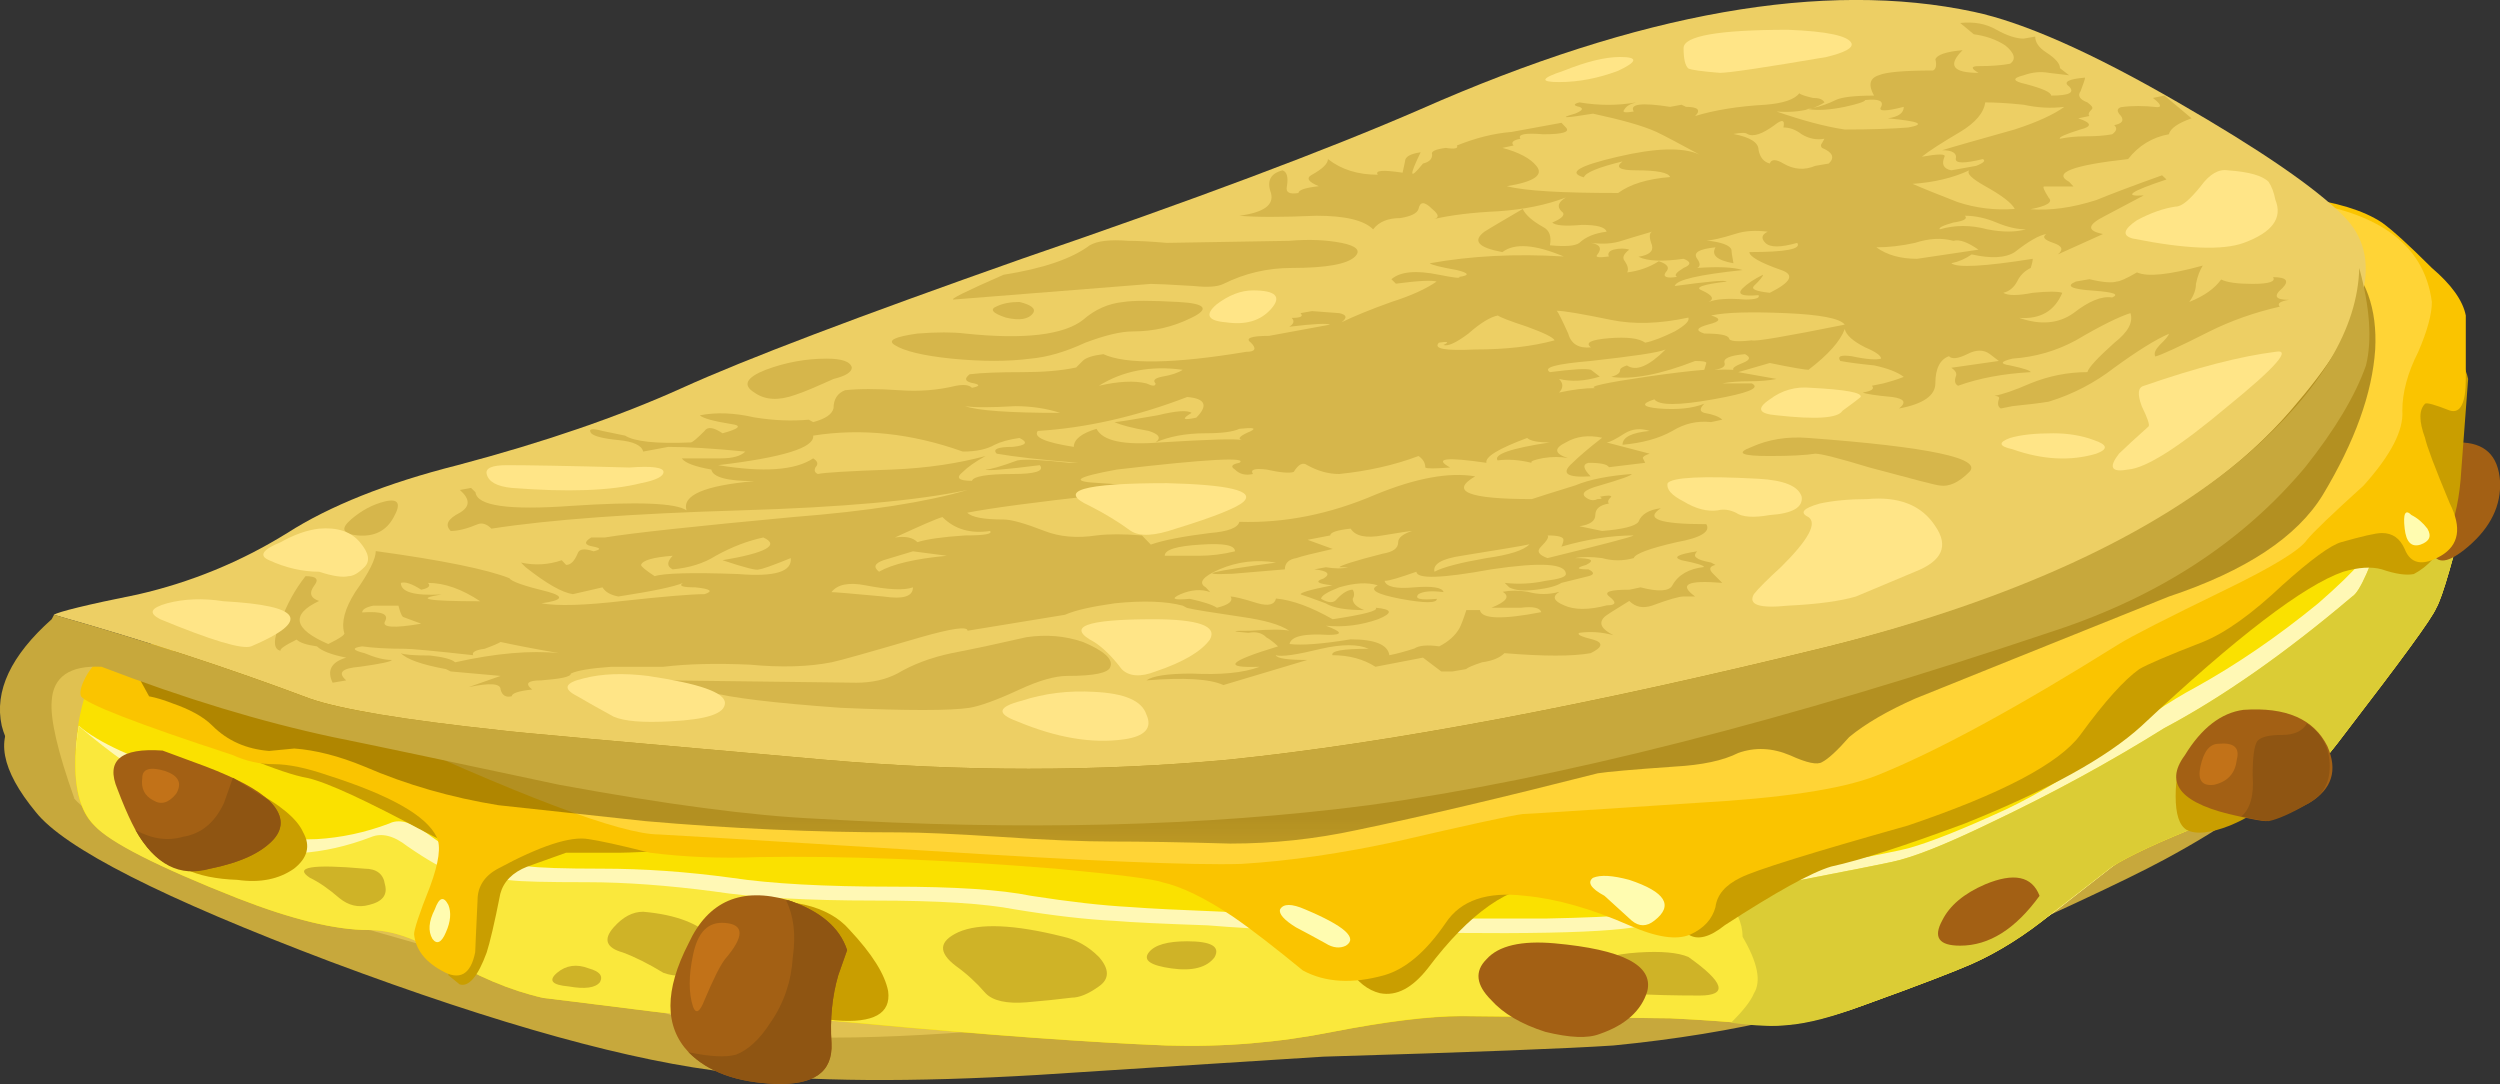 <?xml version="1.0" encoding="UTF-8" standalone="no"?>
<!-- Created with Inkscape (http://www.inkscape.org/) -->
<svg
    xmlns:inkscape="http://www.inkscape.org/namespaces/inkscape"
    xmlns:rdf="http://www.w3.org/1999/02/22-rdf-syntax-ns#"
    xmlns="http://www.w3.org/2000/svg"
    xmlns:xlink="http://www.w3.org/1999/xlink"
    xmlns:ns1="http://sozi.baierouge.fr"
    xmlns:cc="http://creativecommons.org/ns#"
    xmlns:sodipodi="http://sodipodi.sourceforge.net/DTD/sodipodi-0.dtd"
    xmlns:dc="http://purl.org/dc/elements/1.1/"
    id="svg2"
    xml:space="preserve"
    viewBox="0 0 41.357 17.934"
    version="1.1"
  >
  <rect x="0" y="0" width="41.357" height="17.934" fill="#333333" stroke="none"/>
  <defs
      id="defs6"
    >
    <clipPath
        id="clipPath86"
      >
      <path
          id="path88"
          d="m1 2.347h31v10h-31v-10z"
          inkscape:connector-curvature="0"
      />
    </clipPath
    >
    <mask
        id="mask90"
      >
      <g
          id="g92"
        >
        <g
            id="g94"
            clip-path="url(#clipPath86)"
          >
          <path
              id="path96"
              style="fill:#000000;fill-opacity:.379"
              d="m1 2.347h31v10h-31v-10z"
              inkscape:connector-curvature="0"
          />
        </g
        >
      </g
      >
    </mask
    >
    <clipPath
        id="clipPath102"
      >
      <path
          id="path104"
          d="m1 2.347h31v10h-31v-10z"
          inkscape:connector-curvature="0"
      />
    </clipPath
    >
    <clipPath
        id="clipPath106"
      >
      <path
          id="path108"
          d="m1 3h31v10h-31v-10z"
          inkscape:connector-curvature="0"
      />
    </clipPath
    >
  </defs
  >
  <g
      id="g10"
      transform="matrix(1.25 0 0 -1.25 0 17.934)"
    >
    <g
        id="g12"
      >
      <path
          id="path14"
          style="fill-rule:evenodd;fill:#e0c151"
          d="m29.934 8.433c0.461-0.34 0.757-0.789 0.898-1.351 0.063-0.281 0.082-0.52 0.063-0.719-0.122-0.859-0.321-1.48-0.602-1.859-0.199-0.282-0.539-0.59-1.02-0.93-0.5-0.359-1.011-0.652-1.531-0.871-0.5-0.219-1.418-0.539-2.758-0.961-1.3-0.418-2.261-0.711-2.882-0.871-0.5-0.117-2.051-0.231-4.649-0.328-3.062-0.102-5.172-0.172-6.332-0.211-1.48-0.039-2.668 0.09-3.566 0.39-0.344 0.098-0.821 0.34-1.442 0.719-0.121 0.082-0.968 0.391-2.551 0.93-1.48 0.5-2.339 0.871-2.582 1.109-0.277 0.242-0.429 0.692-0.449 1.352l0.031 0.929c7.579 0.282 11.551 0.461 11.911 0.54 2.718 0.48 5.488 0.941 8.308 1.382 5.641 0.84 8.692 1.09 9.153 0.75z"
          inkscape:connector-curvature="0"
      />
      <path
          id="path16"
          style="fill-rule:evenodd;fill:#c7a83c"
          d="m29.301 3.961c0.601 0.441 1.051 0.972 1.351 1.59l0.243 0.812c0.097-0.859-0.083-1.582-0.543-2.16-0.321-0.383-0.887-0.789-1.707-1.231-0.52-0.281-1.571-0.769-3.153-1.468-1.121-0.5-2.5-0.832-4.14-0.993-0.579-0.039-1.86-0.089-3.84-0.148-1.617-0.102-2.879-0.184-3.782-0.242-1.66-0.098-3.007-0.09-4.05 0.031-1.297 0.141-3.067 0.629-5.309 1.469-2.219 0.84-3.519 1.5-3.898 1.98-0.461 0.559-0.539 0.992-0.243 1.289 0.243-0.316 0.442-0.547 0.602-0.687-0.059-0.082-0.008-0.219 0.148-0.422 0.204-0.238 0.864-0.59 1.981-1.047 0.5-0.262 1.531-0.601 3.094-1.019 2.179-0.622 3.289-0.934 3.328-0.934 0.621-0.199 1.898-0.219 3.84-0.059 2.761 0.219 4.25 0.329 4.468 0.329 3.141 0.082 5.364 0.32 6.661 0.722 2.203 0.66 3.851 1.387 4.949 2.188z"
          inkscape:connector-curvature="0"
      />
      <path
          id="path18"
          style="fill-rule:evenodd;fill:#fae100"
          d="m30.594 11.761c0.738-0.398 1.218-0.718 1.437-0.96 0.281-0.278 0.352-0.559 0.211-0.84-0.101-0.219-0.039-0.571 0.18-1.051 0.223-0.52 0.312-0.867 0.273-1.051-0.222-0.898-0.371-1.418-0.453-1.558-0.058-0.141-0.461-0.688-1.199-1.649-0.301-0.402-0.531-0.652-0.691-0.75-0.36-0.141-0.75-0.293-1.168-0.453-0.602-0.238-1.012-0.43-1.231-0.57-0.101-0.078-0.371-0.289-0.808-0.629-0.344-0.282-0.692-0.5-1.051-0.66-0.223-0.098-0.692-0.282-1.41-0.539-0.543-0.2-0.981-0.29-1.321-0.27-0.422 0.039-0.84 0.07-1.261 0.09l-2.758 0.027c-0.422 0-0.992-0.07-1.711-0.207-0.699-0.14-1.43-0.203-2.192-0.18-1.019 0.04-2.39 0.137-4.109 0.297-0.859 0.082-1.449 0.121-1.77 0.121-0.281-0.019-0.589-0.011-0.929 0.032-0.942 0.117-1.422 0.179-1.442 0.179-0.437 0.098-0.89 0.289-1.351 0.571-0.34 0.218-0.66 0.328-0.957 0.328-0.442 0-1.02 0.14-1.742 0.422-1.059 0.418-1.7 0.75-1.918 0.988-0.223 0.238-0.282 0.691-0.18 1.352 0.098 0.542 0.269 0.812 0.512 0.812 0.656 0.02 1.039 0.051 1.136 0.09 3.121 1.098 6.352 2.199 9.692 3.301 6.679 2.218 10.59 3.347 11.73 3.386 3.301 0.141 5.461-0.07 6.481-0.629z"
          inkscape:connector-curvature="0"
      />
      <path
          id="path20"
          style="fill-rule:evenodd;fill:#fff8b5"
          d="m31.461 7.261c0.062 0.461 0.141 0.821 0.242 1.082 0.078 0.18 0.219 0.418 0.418 0.719 0.082 0.098 0.102-0.199 0.063-0.902 0.058-0.156 0.148-0.207 0.269-0.149 0.059 0.04 0.078 0.02 0.059-0.058-0.082-0.301-0.289-0.82-0.629-1.563-0.141-0.238-0.512-0.757-1.11-1.558-0.242-0.418-0.39-0.672-0.453-0.75-0.078-0.082-0.386-0.231-0.929-0.449-0.579-0.243-0.981-0.43-1.2-0.571-0.101-0.082-0.371-0.289-0.808-0.633-0.34-0.277-0.692-0.496-1.051-0.656-0.219-0.101-0.699-0.281-1.437-0.543-0.543-0.199-0.973-0.289-1.293-0.269-0.438 0.043-0.868 0.07-1.29 0.09-0.398 0.019-1.308 0.031-2.73 0.031-0.418 0-0.988-0.071-1.711-0.211-0.699-0.141-1.43-0.199-2.187-0.18-1.02 0.039-2.403 0.141-4.141 0.301-0.84 0.078-1.43 0.121-1.77 0.121-0.281-0.023-0.589-0.012-0.929 0.027-0.922 0.121-1.403 0.18-1.442 0.18-0.422 0.102-0.859 0.289-1.32 0.57-0.34 0.219-0.66 0.332-0.961 0.332-0.437 0-1.019 0.137-1.738 0.418-1.199 0.461-1.879 0.75-2.039 0.871-0.301 0.219-0.403 0.629-0.301 1.231 0.258-0.223 0.738-0.441 1.437-0.66 0.141-0.082 0.415-0.301 0.813-0.66 0.16-0.141 0.461-0.2 0.898-0.18 0.321 0.019 0.641 0.086 0.961 0.207 0.121 0.062 0.282 0.023 0.481-0.117 0.238-0.18 0.441-0.301 0.601-0.36 0.118-0.019 0.368-0.05 0.75-0.089 0.141-0.02 0.469-0.032 0.989-0.032 0.539 0 1.109-0.039 1.711-0.121 0.519-0.078 1.23-0.117 2.128-0.117 0.821 0 1.43-0.039 1.833-0.121 0.5-0.078 0.941-0.129 1.32-0.149 0.238-0.019 0.648-0.039 1.23-0.062 0.7-0.059 1.551-0.09 2.551-0.09h1.707c1.02 0.02 1.578 0.07 1.68 0.152 0.101 0.098 0.308 0.188 0.629 0.27 0.218 0.039 0.66 0.129 1.32 0.27 0.719 0.14 1.109 0.218 1.172 0.238 0.297 0.082 0.726 0.254 1.289 0.512 0.457 0.218 0.898 0.488 1.32 0.812 0.457 0.359 0.86 0.629 1.199 0.809 0.54 0.3 1.079 0.668 1.618 1.109 0.504 0.438 0.761 0.738 0.781 0.898z"
          inkscape:connector-curvature="0"
      />
      <path
          id="path22"
          style="fill-rule:evenodd;fill:#fae83c"
          d="m31.582 7.472c0.219 0.7 0.391 1.129 0.512 1.289l0.269 0.301c0.262-0.621 0.371-1.019 0.332-1.199-0.222-0.902-0.371-1.422-0.453-1.562-0.058-0.141-0.461-0.688-1.199-1.649-0.301-0.402-0.531-0.652-0.691-0.75-0.36-0.141-0.75-0.289-1.168-0.453-0.602-0.238-1.012-0.43-1.231-0.57-0.101-0.078-0.371-0.289-0.808-0.629-0.344-0.278-0.692-0.5-1.051-0.66-0.223-0.098-0.692-0.278-1.41-0.539-0.543-0.2-0.981-0.29-1.321-0.27-0.422 0.039-0.84 0.07-1.261 0.09l-2.758 0.031c-0.422 0-0.992-0.07-1.711-0.211-0.699-0.14-1.43-0.203-2.192-0.18-1.019 0.04-2.39 0.141-4.109 0.301-0.859 0.078-1.449 0.117-1.77 0.117-0.281-0.019-0.589-0.011-0.929 0.032-0.942 0.117-1.422 0.179-1.442 0.179-0.437 0.098-0.89 0.289-1.351 0.571-0.34 0.218-0.66 0.328-0.957 0.328-0.442 0-1.02 0.14-1.742 0.422-1.059 0.418-1.688 0.738-1.887 0.957-0.242 0.242-0.313 0.683-0.211 1.32 0.418-0.359 0.82-0.641 1.199-0.84 0.16-0.078 0.43-0.301 0.809-0.66 0.179-0.141 0.492-0.199 0.929-0.18 0.301 0.02 0.614 0.09 0.93 0.211 0.141 0.059 0.301 0.02 0.481-0.121 0.261-0.18 0.472-0.301 0.632-0.359 0.118-0.02 0.36-0.051 0.719-0.09 0.16-0.02 0.5-0.027 1.02-0.027 0.519 0 1.082-0.043 1.679-0.121 0.539-0.083 1.25-0.122 2.133-0.122 0.84 0 1.457-0.039 1.86-0.117 0.5-0.082 0.937-0.133 1.32-0.152 0.238-0.02 0.648-0.039 1.23-0.059 0.7-0.058 1.551-0.09 2.551-0.09 2.098-0.039 3.219 0.008 3.36 0.149 0.097 0.101 0.316 0.191 0.66 0.269 0.199 0.043 0.629 0.133 1.289 0.274 0.718 0.14 1.117 0.219 1.199 0.238 0.281 0.059 0.711 0.231 1.289 0.512 0.84 0.398 1.609 0.82 2.313 1.258 0.757 0.402 1.589 0.98 2.488 1.742 0.097 0.058 0.25 0.398 0.449 1.019z"
          inkscape:connector-curvature="0"
      />
      <path
          id="path24"
          style="fill-rule:evenodd;fill:#dbcc35"
          d="m32.094 8.761 0.269 0.301c0.258-0.621 0.367-1.019 0.328-1.199-0.218-0.902-0.367-1.422-0.449-1.562-0.058-0.141-0.461-0.688-1.199-1.649-0.301-0.402-0.531-0.652-0.691-0.75-0.36-0.141-0.75-0.289-1.168-0.453-0.602-0.238-1.012-0.43-1.231-0.57-0.101-0.078-0.371-0.289-0.812-0.629-0.34-0.278-0.688-0.5-1.047-0.66-0.223-0.098-0.692-0.278-1.414-0.539-0.418-0.161-0.758-0.25-1.02-0.27-0.18-0.02-0.43-0.012-0.75 0.031 0.16 0.16 0.262 0.289 0.301 0.387 0.101 0.16 0.051 0.41-0.149 0.75 0 0.18-0.082 0.363-0.242 0.543l1.02 0.211c0.719 0.14 1.121 0.219 1.199 0.238 0.281 0.059 0.711 0.231 1.293 0.512 0.84 0.398 1.609 0.82 2.309 1.258 0.757 0.402 1.589 0.98 2.488 1.742 0.101 0.058 0.25 0.398 0.453 1.019 0.219 0.7 0.391 1.129 0.512 1.289z"
          inkscape:connector-curvature="0"
      />
      <path
          id="path26"
          style="fill-rule:evenodd;fill:#cfb327"
          d="m8.512 2.281c0.441-0.039 0.75-0.16 0.929-0.359 0.161-0.18 0.114-0.321-0.148-0.418-0.18-0.082-0.352-0.09-0.512-0.032-0.199 0.121-0.379 0.211-0.539 0.27-0.219 0.062-0.262 0.172-0.121 0.332 0.121 0.137 0.25 0.207 0.391 0.207z"
          inkscape:connector-curvature="0"
      />
      <path
          id="path28"
          style="fill-rule:evenodd;fill:#cfb327"
          d="m7.793 1.531c0.141-0.039 0.191-0.098 0.148-0.18-0.058-0.078-0.199-0.097-0.418-0.058-0.218 0.019-0.269 0.078-0.152 0.179 0.121 0.102 0.262 0.121 0.422 0.059z"
          inkscape:connector-curvature="0"
      />
      <path
          id="path30"
          style="fill-rule:evenodd;fill:#cfb327"
          d="m4.824 2.851c0.16 0 0.25-0.07 0.27-0.207 0.039-0.14-0.032-0.23-0.211-0.273-0.141-0.039-0.27-0.008-0.391 0.09-0.14 0.121-0.269 0.211-0.39 0.269-0.219 0.141 0.023 0.184 0.722 0.121z"
          inkscape:connector-curvature="0"
      />
      <path
          id="path32"
          style="fill-rule:evenodd;fill:#cfb327"
          d="m14.062 1.953c0.18-0.039 0.34-0.129 0.481-0.27 0.141-0.16 0.141-0.293 0-0.39-0.141-0.102-0.262-0.149-0.359-0.149-0.18-0.023-0.383-0.043-0.602-0.062-0.258-0.02-0.441 0.019-0.539 0.121-0.121 0.14-0.25 0.258-0.391 0.359-0.238 0.18-0.23 0.328 0.032 0.449 0.277 0.122 0.738 0.102 1.378-0.058z"
          inkscape:connector-curvature="0"
      />
      <path
          id="path34"
          style="fill-rule:evenodd;fill:#cfb327"
          d="m15.711 1.89c0.32 0 0.441-0.07 0.363-0.211-0.101-0.136-0.293-0.187-0.57-0.148-0.281 0.039-0.379 0.109-0.301 0.211 0.078 0.101 0.25 0.148 0.508 0.148z"
          inkscape:connector-curvature="0"
      />
      <path
          id="path36"
          style="fill-rule:evenodd;fill:#cfb327"
          d="m22.492 1.172c-1.379 0-1.898 0.121-1.558 0.359 0.179 0.121 0.429 0.191 0.75 0.211 0.3 0.019 0.519 0 0.66-0.059 0.48-0.34 0.527-0.511 0.148-0.511z"
          inkscape:connector-curvature="0"
      />
      <path
          id="path38"
          style="fill-rule:evenodd;fill:#c99e00"
          d="m2.363 4.261c0.301-0.058 0.617-0.179 0.961-0.359 0.379-0.199 0.61-0.391 0.688-0.57 0.101-0.18 0.058-0.34-0.121-0.481-0.2-0.14-0.45-0.191-0.75-0.148-0.559 0.019-0.911 0.187-1.051 0.508-0.059 0.14-0.028 0.359 0.09 0.66l0.183 0.39z"
          inkscape:connector-curvature="0"
      />
      <path
          id="path40"
          style="fill-rule:evenodd;fill:#c99e00"
          d="m9.711 2.402c0.742 0.082 1.254-0.039 1.531-0.359 0.301-0.321 0.469-0.59 0.512-0.813 0.039-0.297-0.192-0.426-0.692-0.387-0.48 0.04-0.851 0.309-1.109 0.809l-0.242 0.75z"
          inkscape:connector-curvature="0"
      />
      <path
          id="path42"
          style="fill-rule:evenodd;fill:#c99e00"
          d="m28.914 4.261c0.418 0.219 0.758 0.231 1.02 0.032 0.218-0.16 0.257-0.332 0.117-0.512-0.117-0.141-0.297-0.258-0.539-0.359-0.258-0.102-0.45-0.121-0.571-0.059-0.101 0.059-0.148 0.211-0.148 0.449 0 0.239 0.039 0.391 0.121 0.449z"
          inkscape:connector-curvature="0"
      />
      <path
          id="path44"
          style="fill-rule:evenodd;fill:#a36014"
          d="m11.211 1.773-0.117-0.332c-0.082-0.281-0.11-0.578-0.09-0.898 0.019-0.383-0.231-0.559-0.75-0.539-0.5 0.019-0.883 0.156-1.141 0.418-0.32 0.339-0.32 0.82 0 1.441 0.258 0.559 0.699 0.75 1.321 0.57 0.418-0.14 0.679-0.359 0.777-0.66z"
          inkscape:connector-curvature="0"
      />
      <path
          id="path46"
          style="fill-rule:evenodd;fill:#8f5512"
          d="m11.211 1.773-0.117-0.332c-0.082-0.281-0.11-0.578-0.09-0.898 0.019-0.383-0.231-0.559-0.75-0.539-0.5 0.019-0.883 0.156-1.141 0.418 0.282-0.059 0.489-0.071 0.629-0.032 0.16 0.063 0.313 0.203 0.453 0.422 0.18 0.258 0.278 0.551 0.297 0.867 0.043 0.301 0.012 0.551-0.09 0.754h0.032c0.418-0.14 0.679-0.359 0.777-0.66z"
          inkscape:connector-curvature="0"
      />
      <path
          id="path48"
          style="fill-rule:evenodd;fill:#a36014"
          d="m29.691 4.953c0.563 0.039 0.93-0.121 1.11-0.481 0.14-0.32 0.062-0.57-0.239-0.75-0.261-0.14-0.449-0.218-0.57-0.242-0.058 0-0.18 0.024-0.359 0.063-0.762 0.16-1 0.429-0.719 0.808 0.219 0.36 0.481 0.563 0.777 0.602z"
          inkscape:connector-curvature="0"
      />
      <path
          id="path50"
          style="fill-rule:evenodd;fill:#8f5512"
          d="m29.664 3.543c0.117 0.101 0.168 0.281 0.148 0.539 0 0.242 0.02 0.39 0.059 0.453 0.043 0.058 0.152 0.086 0.332 0.086 0.16 0 0.27 0.051 0.328 0.152 0.203-0.14 0.301-0.328 0.301-0.57 0-0.219-0.09-0.379-0.27-0.481-0.238-0.14-0.417-0.218-0.539-0.242-0.062 0-0.179 0.024-0.359 0.063z"
          inkscape:connector-curvature="0"
      />
      <path
          id="path52"
          style="fill-rule:evenodd;fill:#a36014"
          d="m2.152 4.414 0.571-0.211c0.418-0.16 0.699-0.313 0.839-0.453 0.18-0.18 0.2-0.348 0.059-0.508-0.16-0.18-0.437-0.309-0.84-0.391-0.359-0.078-0.648 0.032-0.867 0.328-0.102 0.122-0.223 0.364-0.359 0.723-0.16 0.379 0.039 0.551 0.597 0.512z"
          inkscape:connector-curvature="0"
      />
      <path
          id="path54"
          style="fill-rule:evenodd;fill:#8f5512"
          d="m2.781 2.851c-0.398-0.117-0.73 0.051-0.988 0.512 0.219-0.121 0.43-0.148 0.629-0.09 0.242 0.039 0.422 0.188 0.543 0.449l0.117 0.332 0.48-0.3c0.18-0.18 0.2-0.352 0.063-0.512-0.164-0.18-0.441-0.309-0.844-0.391z"
          inkscape:connector-curvature="0"
      />
      <path
          id="path56"
          style="fill-rule:evenodd;fill:#a36014"
          d="m32.152 7.683c-0.058 0.141-0.078 0.27-0.058 0.391 0 0.277 0.148 0.418 0.449 0.418 0.34 0 0.519-0.172 0.543-0.512 0.016-0.32-0.121-0.609-0.422-0.867-0.262-0.223-0.418-0.242-0.48-0.062-0.02 0.062-0.032 0.269-0.032 0.632z"
          inkscape:connector-curvature="0"
      />
      <path
          id="path58"
          style="fill-rule:evenodd;fill:#c27218"
          d="m2.184 4.144c0.179-0.062 0.23-0.16 0.148-0.301-0.098-0.121-0.199-0.152-0.301-0.089-0.117 0.058-0.168 0.16-0.148 0.297 0 0.121 0.101 0.152 0.301 0.093z"
          inkscape:connector-curvature="0"
      />
      <path
          id="path60"
          style="fill-rule:evenodd;fill:#c27218"
          d="m9.594 2.133c0.258-0.02 0.258-0.18 0-0.481-0.063-0.082-0.153-0.262-0.27-0.539-0.062-0.16-0.113-0.191-0.152-0.09-0.059 0.18-0.059 0.41 0 0.688 0.062 0.3 0.199 0.441 0.422 0.422z"
          inkscape:connector-curvature="0"
      />
      <path
          id="path62"
          style="fill-rule:evenodd;fill:#c27218"
          d="m29.363 4.504c0.199 0.019 0.282-0.051 0.239-0.211-0.02-0.18-0.118-0.289-0.301-0.332-0.16-0.02-0.219 0.062-0.18 0.242 0.043 0.199 0.121 0.301 0.242 0.301z"
          inkscape:connector-curvature="0"
      />
      <path
          id="path64"
          style="fill-rule:evenodd;fill:#a36014"
          d="m20.574 1.863c0.899-0.082 1.309-0.289 1.227-0.633-0.078-0.258-0.289-0.449-0.629-0.566-0.16-0.063-0.399-0.051-0.719 0.027-0.32 0.102-0.558 0.242-0.719 0.422-0.199 0.199-0.222 0.379-0.062 0.539 0.16 0.18 0.461 0.25 0.902 0.211z"
          inkscape:connector-curvature="0"
      />
      <path
          id="path66"
          style="fill-rule:evenodd;fill:#a36014"
          d="m26.273 2.644c0.379 0.157 0.618 0.11 0.719-0.152-0.32-0.441-0.668-0.66-1.051-0.66-0.281 0-0.359 0.109-0.238 0.332 0.098 0.199 0.289 0.359 0.57 0.48z"
          inkscape:connector-curvature="0"
      />
      <path
          id="path68"
          style="fill-rule:evenodd;fill:#c99e00"
          d="m24.711 11.492c1.984 0.18 4.344-0.281 7.082-1.379 0.519-0.223 0.809-0.48 0.871-0.781l-0.09-1.199c-0.039-0.723-0.25-1.184-0.629-1.383-0.101-0.02-0.242 0-0.422 0.062-0.14 0.039-0.308 0.028-0.511-0.031-0.52-0.18-1.41-0.859-2.668-2.039-0.461-0.422-1.242-0.852-2.34-1.293-0.801-0.297-1.391-0.488-1.77-0.57-0.261-0.078-0.73-0.336-1.41-0.778-0.199-0.16-0.359-0.199-0.48-0.121l-0.121 0.18 0.089 0.48h-1.828c-0.5 0-1.031-0.367-1.589-1.109-0.204-0.258-0.411-0.371-0.633-0.328-0.16 0.039-0.297 0.148-0.418 0.328-0.16 0.32-0.34 0.59-0.539 0.812-0.383 0.438-0.864 0.719-1.442 0.836-0.558 0.122-1.941 0.141-4.14 0.063-2.161-0.121-3.328-0.18-3.512-0.18h-0.719l-0.512-0.183c-0.199-0.078-0.316-0.2-0.359-0.36-0.078-0.398-0.141-0.656-0.18-0.777-0.117-0.32-0.238-0.461-0.359-0.422l-0.148 0.121c0 0.801 0.027 1.289 0.089 1.469 0.059 0.121 0.051 0.199-0.031 0.242-0.121 0.059-0.238 0.117-0.359 0.18-0.781 0.418-1.301 0.66-1.563 0.719-0.34 0.058-1.07 0.359-2.187 0.898 5.199 0.441 8.019 0.723 8.457 0.844 0.101 0.039 1.254 0.738 3.453 2.097 2.301 1.442 4.051 2.391 5.25 2.852 1.258 0.48 2.258 0.73 3 0.75h2.668z"
          inkscape:connector-curvature="0"
      />
      <path
          id="path70"
          style="fill-rule:evenodd;fill:#fac400"
          d="m30.441 11.734c0.481-0.062 0.84-0.172 1.082-0.332 0.141-0.101 0.36-0.301 0.661-0.601 0.257-0.219 0.41-0.43 0.449-0.629v-0.84c0-0.321-0.071-0.461-0.211-0.418-0.199 0.078-0.309 0.109-0.328 0.09-0.082-0.082-0.082-0.231 0-0.453 0.019-0.098 0.129-0.391 0.328-0.868 0.16-0.32 0.121-0.55-0.117-0.691-0.243-0.141-0.403-0.109-0.481 0.09-0.062 0.14-0.16 0.211-0.301 0.211-0.082 0-0.261-0.043-0.539-0.121-0.14-0.039-0.402-0.231-0.781-0.571-0.402-0.379-0.75-0.629-1.051-0.75-0.461-0.179-0.742-0.3-0.84-0.359-0.199-0.141-0.46-0.43-0.781-0.871-0.281-0.379-1.039-0.778-2.281-1.199-1.277-0.36-2.02-0.59-2.219-0.692-0.199-0.097-0.308-0.226-0.328-0.387-0.043-0.16-0.152-0.281-0.332-0.363-0.18-0.078-0.449-0.039-0.809 0.121-0.5 0.219-0.96 0.352-1.382 0.391-0.5 0.059-0.848-0.059-1.047-0.359-0.262-0.383-0.531-0.61-0.813-0.692-0.418-0.117-0.781-0.098-1.078 0.063-0.363 0.297-0.672 0.539-0.933 0.718-0.36 0.239-0.668 0.391-0.93 0.45-0.098 0.039-0.57 0.101-1.41 0.179-1.5 0.121-2.809 0.172-3.93 0.153-0.5-0.02-0.98 0-1.437 0.058-0.403 0.102-0.672 0.16-0.813 0.18-0.238 0.043-0.641-0.09-1.199-0.391-0.18-0.097-0.27-0.238-0.27-0.418-0.019-0.418-0.031-0.648-0.031-0.687-0.059-0.301-0.211-0.383-0.449-0.242-0.219 0.121-0.34 0.281-0.36 0.48 0 0.059 0.067 0.27 0.211 0.629 0.118 0.32 0.149 0.539 0.086 0.66-0.136 0.281-0.617 0.551-1.437 0.813-0.281 0.097-0.52 0.148-0.719 0.148-0.183 0-0.363 0.039-0.543 0.121-1.277 0.418-1.949 0.68-2.008 0.781-0.019 0.059 0.008 0.157 0.09 0.297 0.078 0.121 0.168 0.211 0.27 0.27 18.582 4.117 28.254 6.129 29.011 6.031z"
          inkscape:connector-curvature="0"
      />
      <path
          id="path72"
          style="fill-rule:evenodd;fill:#ffd436"
          d="m32.184 10.351c0-0.16-0.059-0.379-0.18-0.66-0.141-0.277-0.211-0.539-0.211-0.777 0.019-0.262-0.152-0.59-0.512-0.992-0.418-0.379-0.668-0.618-0.75-0.719-0.097-0.141-0.461-0.36-1.078-0.66-0.781-0.379-1.254-0.621-1.41-0.719-1.344-0.84-2.41-1.422-3.211-1.742-0.461-0.18-1.25-0.297-2.371-0.36-1.481-0.097-2.25-0.148-2.309-0.148-0.16-0.02-0.711-0.141-1.652-0.359-0.738-0.161-1.43-0.262-2.07-0.301-0.641-0.02-2.051 0.039-4.231 0.179-2.277 0.141-3.437 0.211-3.48 0.211-0.5 0-1.848 0.508-4.051 1.532 11.34 4.718 17.223 7.129 17.641 7.226 0.281 0.063 1.5 0.031 3.66-0.09 1.621-0.078 3.051-0.168 4.289-0.269 1.183-0.121 1.824-0.57 1.926-1.352z"
          inkscape:connector-curvature="0"
      />
      <path
          id="path74"
          style="fill-rule:evenodd;fill:#fffcb0"
          d="m5.934 2.371c0.039-0.098 0.031-0.219-0.032-0.36-0.058-0.14-0.121-0.168-0.179-0.089-0.059 0.101-0.051 0.23 0.031 0.39 0.058 0.16 0.117 0.18 0.18 0.059z"
          inkscape:connector-curvature="0"
      />
      <path
          id="path76"
          style="fill-rule:evenodd;fill:#fffcb0"
          d="m17.273 2.312c0.52-0.219 0.7-0.379 0.539-0.48-0.078-0.039-0.171-0.031-0.269 0.031-0.141 0.078-0.27 0.148-0.391 0.211-0.16 0.098-0.23 0.18-0.211 0.238 0.043 0.078 0.153 0.078 0.332 0z"
          inkscape:connector-curvature="0"
      />
      <path
          id="path78"
          style="fill-rule:evenodd;fill:#fffcb0"
          d="m21.562 2.703c0.481-0.16 0.59-0.34 0.333-0.539-0.102-0.082-0.204-0.082-0.301 0l-0.36 0.328c-0.183 0.098-0.23 0.18-0.152 0.238 0.102 0.043 0.262 0.031 0.48-0.027z"
          inkscape:connector-curvature="0"
      />
      <path
          id="path80"
          style="fill-rule:evenodd;fill:#fffcb0"
          d="m31.914 7.531c0.078-0.039 0.148-0.098 0.211-0.18 0.059-0.101 0.027-0.168-0.09-0.211-0.121-0.039-0.191 0.032-0.211 0.211-0.023 0.2 0.008 0.262 0.09 0.18z"
          inkscape:connector-curvature="0"
      />
      <g
          id="g82"
        >
        <g
            id="g98"
            mask="url(#mask90)"
          >
          <g
              id="g110"
            >
            <g
                id="g112"
                clip-path="url(#clipPath102)"
              >
              <g
                  id="g114"
                  transform="translate(0 -.653)"
                >
                <g
                    id="g118"
                  >
                  <g
                      id="g120"
                      clip-path="url(#clipPath106)"
                    >
                    <g
                        id="g122"
                      >
                      <path
                          id="path124"
                          style="fill-rule:evenodd;fill:#382200"
                          d="m29.422 12.234c1.402-0.16 2.07-0.781 2.012-1.859-0.039-0.582-0.27-1.219-0.692-1.922-0.34-0.558-1.019-1.008-2.039-1.348-1.641-0.66-2.762-1.109-3.359-1.351-0.36-0.16-0.653-0.328-0.871-0.508-0.161-0.184-0.282-0.293-0.36-0.332-0.062-0.039-0.199-0.012-0.422 0.09-0.238 0.101-0.468 0.109-0.687 0.031-0.199-0.101-0.481-0.16-0.84-0.18-0.562-0.039-0.902-0.07-1.019-0.089-1.262-0.321-2.321-0.571-3.184-0.75-0.559-0.121-1.117-0.18-1.68-0.18-0.66 0.019-1.179 0.027-1.558 0.027s-0.879 0.02-1.5 0.063c-0.602 0.039-1.039 0.058-1.321 0.058-1.121 0-2.238 0.051-3.359 0.149l-1.949 0.211c-0.621 0.101-1.211 0.269-1.77 0.511-0.34 0.141-0.652 0.219-0.929 0.239l-0.333-0.032c-0.3 0.024-0.55 0.133-0.75 0.333-0.121 0.121-0.3 0.218-0.539 0.3-0.101 0.039-0.199 0.071-0.3 0.09l-0.18 0.328c1.398 0.723 2.219 1.16 2.461 1.321 0.418 0.222 4.25 1.089 11.488 2.609 7.719 1.621 12.281 2.352 13.68 2.191z"
                          inkscape:connector-curvature="0"
                      />
                    </g
                    >
                  </g
                  >
                </g
                >
              </g
              >
            </g
            >
          </g
          >
        </g
        >
      </g
      >
      <path
          id="path126"
          style="fill-rule:evenodd;fill:#edcf64"
          d="m30.414 9.031c-1.16-1.418-3.23-2.5-6.211-3.238-3.18-0.782-5.832-1.282-7.949-1.5-1.742-0.16-3.52-0.16-5.344 0-2.699 0.238-4.129 0.367-4.289 0.39-1.277 0.137-2.117 0.278-2.519 0.418-1.059 0.399-2.192 0.77-3.391 1.11 0.062 0.039 0.43 0.132 1.113 0.269 0.699 0.16 1.36 0.43 1.977 0.813 0.562 0.359 1.312 0.66 2.254 0.898 1.136 0.301 2.129 0.641 2.968 1.02 0.84 0.382 2.34 0.949 4.5 1.711 2.278 0.781 4.039 1.441 5.278 1.98 2.902 1.281 5.344 1.711 7.32 1.289 0.66-0.14 1.563-0.539 2.703-1.199 1.078-0.621 1.809-1.121 2.188-1.5 0.543-0.539 0.34-1.359-0.598-2.461z"
          inkscape:connector-curvature="0"
      />
      <path
          id="path128"
          style="fill-rule:evenodd;fill:#c7a83c"
          d="m29.754 8.343c0.957 0.84 1.449 1.661 1.469 2.458 0.14-0.52 0.172-0.95 0.089-1.29-0.14-0.398-0.41-0.851-0.808-1.351-0.82-0.977-1.922-1.699-3.301-2.156-3.582-1.203-6.609-1.973-9.09-2.313-2.16-0.281-4.59-0.34-7.289-0.18-0.883 0.04-2.019 0.192-3.422 0.45-1.5 0.32-2.5 0.531-3 0.632-0.937 0.2-1.961 0.508-3.058 0.93-0.422 0.02-0.641-0.133-0.66-0.453-0.02-0.238 0.078-0.668 0.3-1.289-0.543 0.242-0.859 0.562-0.961 0.961-0.101 0.461 0.122 0.93 0.661 1.41l0.031 0.059c1.199-0.34 2.328-0.711 3.39-1.11 0.399-0.14 1.239-0.281 2.52-0.418 0.16-0.023 1.59-0.152 4.289-0.39 1.82-0.16 3.598-0.16 5.34 0 2.121 0.218 4.769 0.718 7.949 1.5 2.442 0.621 4.289 1.468 5.551 2.55z"
          inkscape:connector-curvature="0"
      />
      <path
          id="path130"
          style="fill-rule:evenodd;fill:#d6b64b"
          d="m11.691 6.933c-0.117-0.043-0.136-0.09-0.058-0.152 0.179 0.102 0.48 0.172 0.898 0.211l-0.449 0.059c-0.199-0.059-0.328-0.098-0.391-0.118zm0.391-0.359c-0.121-0.043-0.328-0.031-0.629 0.027-0.219 0.043-0.371 0.012-0.449-0.09 0.039 0 0.269-0.019 0.687-0.058 0.262-0.039 0.391 0 0.391 0.121zm-6.508-0.481-0.242 0.09c-0.02 0.02-0.039 0.071-0.059 0.149h-0.332c-0.097-0.02-0.148-0.051-0.148-0.09 0.258 0.019 0.359-0.02 0.301-0.121-0.039-0.078 0.117-0.09 0.48-0.028zm0.09 0.54c0.039-0.04 0.008-0.071-0.09-0.09-0.121 0.078-0.211 0.109-0.269 0.09 0-0.122 0.179-0.172 0.539-0.153-0.36-0.058-0.192-0.09 0.511-0.09-0.242 0.161-0.472 0.243-0.691 0.243zm4.438 0.601c-0.2-0.043-0.411-0.121-0.629-0.242-0.161-0.102-0.352-0.16-0.571-0.18-0.078 0.039-0.078 0.098 0 0.18-0.257-0.02-0.398-0.059-0.418-0.121 0-0.02 0.059-0.07 0.18-0.149 0.117 0.039 0.488 0.051 1.109 0.028 0.481-0.039 0.711 0.031 0.692 0.211-0.242-0.098-0.383-0.149-0.422-0.149-0.02-0.019-0.18 0.02-0.481 0.121 0.579 0.098 0.762 0.2 0.54 0.301zm5.312-0.242h0.449c0.16 0 0.321 0.019 0.481 0.059 0 0.082-0.149 0.109-0.449 0.089-0.321-0.019-0.481-0.066-0.481-0.148zm-1.68 1.652c-0.062-0.082 0.098-0.152 0.477-0.211 0 0.098 0.101 0.18 0.301 0.239 0.082-0.161 0.359-0.219 0.84-0.18 0.64 0.039 1 0.051 1.082 0.031-0.063 0.02-0.02 0.059 0.117 0.117 0.082 0.043 0.031 0.051-0.149 0.032-0.082-0.039-0.23-0.059-0.449-0.059-0.262 0-0.48-0.043-0.66-0.121 0.078 0.059 0.047 0.109-0.09 0.152-0.223 0.039-0.371 0.078-0.453 0.117 0.043 0 0.23 0.032 0.57 0.09 0.242 0.059 0.391 0.071 0.45 0.032-0.137-0.082-0.118-0.102 0.062-0.063 0.16 0.16 0.121 0.254-0.121 0.273-0.68-0.261-1.34-0.41-1.977-0.449zm-1.593-1.472c0.121 0.039 0.332 0.07 0.632 0.089 0.258 0 0.368 0.02 0.329 0.059-0.258-0.039-0.469 0.023-0.629 0.184-0.078-0.02-0.289-0.114-0.629-0.27 0.14 0.02 0.238 0 0.297-0.062zm1.261 1.261c0.18 0.02 0.211 0.059 0.09 0.118-0.14-0.02-0.25-0.051-0.328-0.09-0.102-0.059-0.242-0.09-0.422-0.09-0.68 0.242-1.34 0.312-1.98 0.211 0.019-0.16-0.399-0.289-1.258-0.391 0.598-0.098 1.019-0.07 1.258 0.09 0.062-0.039 0.07-0.078 0.031-0.117-0.02-0.043-0.012-0.071 0.031-0.09 0.078 0.019 0.41 0.039 0.988 0.059 0.461 0.019 0.872 0.082 1.231 0.179-0.141-0.078-0.238-0.148-0.301-0.211-0.097-0.078-0.058-0.117 0.121-0.117 0.02 0.059 0.199 0.09 0.539 0.09 0.301 0 0.422 0.039 0.36 0.117-0.457-0.058-0.7-0.078-0.719-0.058 0.059 0 0.199 0.039 0.422 0.121 0.097 0.019 0.328 0.007 0.687-0.032h0.121c-0.5 0.039-0.859 0.082-1.082 0.121-0.058 0.059 0.012 0.09 0.211 0.09zm0.032 0.539c-0.321-0.019-0.539-0.019-0.661 0 0.161-0.058 0.579-0.089 1.258-0.089-0.179 0.058-0.379 0.089-0.597 0.089zm1.109 0.27c0.258 0.059 0.469 0.07 0.629 0.031 0.082-0.039 0.121-0.039 0.121 0-0.039 0.039-0.012 0.07 0.09 0.09 0.121 0.02 0.211 0.051 0.269 0.09-0.418 0.058-0.789-0.012-1.109-0.211zm8.551 0.418c-0.203-0.016-0.293-0.059-0.27-0.117 0.012-0.047-0.031-0.075-0.136-0.09 0.097 0.004 0.183 0.004 0.253 0-0.019 0.019 0.02 0.051 0.121 0.09 0.102 0.039 0.11 0.078 0.032 0.117zm-0.211 0.211c0-0.039 0.101-0.051 0.301-0.028 0.039-0.019 0.449 0.051 1.23 0.208-0.062 0.082-0.32 0.132-0.781 0.152-0.461 0.019-0.789 0.012-0.988-0.031 0.136-0.039 0.128-0.079-0.032-0.118-0.16-0.043-0.179-0.082-0.058-0.121 0.199 0 0.308-0.019 0.328-0.062zm-2.641-2.727c-0.097-0.023-0.398-0.07-0.898-0.152-0.262-0.039-0.383-0.109-0.36-0.211 0.118 0.062 0.348 0.121 0.688 0.18 0.301 0.043 0.492 0.101 0.57 0.183zm0.153-0.031c-0.063-0.062-0.032-0.109 0.085-0.152 0.743 0.183 1.122 0.281 1.141 0.3-0.297 0-0.617-0.05-0.957-0.148 0.02 0.039 0.027 0.07 0.027 0.09 0 0.039-0.07 0.058-0.211 0.058 0.024-0.019-0.007-0.07-0.085-0.148zm0.117 2.309c0.3 0.039 0.48 0.05 0.543 0.031l0.117-0.09c-0.199-0.062-0.379-0.07-0.539-0.031 0.058-0.059 0.058-0.121 0-0.18 0.179 0.039 0.34 0.059 0.48 0.059-0.101 0.019 0.129 0.07 0.688 0.152 0.301 0.043 0.551 0.074 0.754 0.09l0.027 0.09c0 0.019-0.051 0.027-0.148 0.027-0.461-0.18-0.832-0.25-1.11-0.211 0.078 0.024 0.117 0.051 0.117 0.09 0 0.023 0.032 0.043 0.09 0.062 0.121-0.082 0.289-0.011 0.512 0.211-0.102-0.043-0.43-0.089-0.992-0.152-0.457-0.039-0.637-0.086-0.539-0.148zm-0.301 0.601c-0.238 0.078-0.367 0.129-0.387 0.149-0.101-0.02-0.23-0.098-0.39-0.239-0.161-0.121-0.27-0.172-0.332-0.152 0.082 0.039 0.062 0.051-0.059 0.031-0.078-0.082 0.082-0.109 0.48-0.09 0.403 0 0.75 0.039 1.051 0.121-0.019 0.04-0.14 0.098-0.363 0.18zm0.391 0.211c0.023-0.023 0.07-0.121 0.152-0.301 0.039-0.14 0.141-0.199 0.301-0.183-0.082 0.062 0 0.101 0.238 0.121 0.242 0.019 0.398 0 0.48-0.059 0.102 0.02 0.231 0.071 0.391 0.149 0.141 0.082 0.199 0.14 0.18 0.183-0.379-0.082-0.719-0.093-1.02-0.031-0.383 0.078-0.621 0.121-0.722 0.121zm1.859 0.688c0.043-0.059 0.043-0.102 0-0.121 0.281 0.019 0.48 0.011 0.601-0.028-0.582-0.062-0.878-0.129-0.898-0.211 0.438 0.059 0.668 0.082 0.688 0.059-0.321-0.039-0.43-0.078-0.329-0.117 0.141-0.063 0.168-0.114 0.09-0.153 0.098 0.039 0.258 0.051 0.481 0.032 0.14 0 0.199 0.019 0.179 0.058-0.218-0.019-0.289 0.012-0.211 0.09 0.059 0.059 0.149 0.121 0.27 0.18 0-0.02-0.039-0.071-0.121-0.149-0.039-0.043 0.031-0.07 0.211-0.09 0.281 0.141 0.332 0.239 0.152 0.301-0.281 0.098-0.422 0.18-0.422 0.238 0.481 0 0.692 0.04 0.633 0.122-0.223-0.063-0.359-0.063-0.422 0-0.058 0.058-0.051 0.109 0.032 0.148-0.161 0.02-0.301 0.012-0.422-0.027-0.2-0.063-0.328-0.09-0.391-0.09 0.199-0.02 0.313-0.063 0.332-0.121 0-0.02 0.008-0.082 0.027-0.18-0.218 0.039-0.296 0.109-0.238 0.211-0.219-0.023-0.301-0.07-0.242-0.152zm-0.598 0.359c-0.199-0.059-0.332-0.098-0.39-0.117-0.121-0.043-0.262-0.051-0.418-0.031 0.117-0.02 0.148-0.071 0.09-0.149-0.043-0.043 0.007-0.051 0.148-0.031-0.02 0.039 0 0.07 0.059 0.09 0.082 0.019 0.152 0.019 0.21 0-0.078-0.059-0.097-0.11-0.058-0.153 0.039-0.058 0.051-0.109 0.031-0.148 0.156 0.019 0.297 0.07 0.418 0.148 0.121-0.039 0.149-0.089 0.09-0.148-0.039-0.059 0.012-0.082 0.152-0.059-0.043 0.02-0.011 0.059 0.086 0.118 0.102 0.042 0.102 0.082 0 0.121-0.277-0.039-0.48-0.032-0.597 0.027 0.14 0.023 0.199 0.07 0.179 0.152-0.039 0.102-0.039 0.16 0 0.18zm2.071 1.621c0.019 0.004 0.039 0.008 0.058 0.016-0.031-0.008-0.058-0.012-0.09-0.016h0.032zm-0.809-0.328c-0.023 0.019-0.082 0.019-0.184 0 0.223-0.043 0.332-0.113 0.332-0.211 0.02-0.102 0.071-0.16 0.149-0.18 0.019 0.059 0.082 0.059 0.18 0 0.14-0.082 0.281-0.09 0.421-0.031l0.18 0.031c0.082 0.078 0.051 0.149-0.09 0.207-0.019 0.02-0.019 0.043 0 0.063l0.032 0.058c-0.102-0.019-0.204 0-0.301 0.059-0.082 0.063-0.16 0.09-0.242 0.09 0.023 0.101-0.016 0.113-0.118 0.031-0.16-0.117-0.281-0.16-0.359-0.117zm2.879-1.082c0.039-0.039-0.012-0.07-0.152-0.09-0.141-0.039-0.2-0.07-0.18-0.09 0.199 0.059 0.41 0.059 0.629 0 0.199-0.039 0.371-0.039 0.511 0-0.121 0-0.25 0.031-0.39 0.09-0.141 0.059-0.281 0.09-0.418 0.09zm0.269 0.391c-0.179 0.101-0.25 0.168-0.211 0.21-0.218-0.101-0.468-0.16-0.75-0.179 0.141-0.063 0.34-0.141 0.598-0.242 0.242-0.079 0.492-0.11 0.754-0.09-0.039 0.078-0.172 0.179-0.391 0.301zm-0.929-0.75c-0.18-0.04-0.352-0.059-0.512-0.059 0.141-0.102 0.32-0.152 0.539-0.152l0.813 0.121c-0.141 0.097-0.25 0.14-0.332 0.117-0.161 0.043-0.329 0.031-0.508-0.027zm-0.66 1.89c0-0.019-0.09-0.051-0.27-0.09-0.187-0.039-0.348-0.05-0.48-0.031-0.118-0.031-0.258-0.043-0.422-0.031 0.34-0.117 0.64-0.199 0.902-0.238 0.359 0 0.641 0.011 0.84 0.027 0.238 0.043 0.148 0.082-0.27 0.121 0.141 0.02 0.211 0.07 0.211 0.152-0.242-0.062-0.343-0.062-0.3 0 0.039 0.078-0.032 0.11-0.211 0.09zm1.589-0.031c-0.019-0.141-0.132-0.27-0.332-0.391-0.238-0.14-0.41-0.25-0.507-0.328 0.218 0.039 0.32 0.039 0.3 0-0.043-0.101-0.011-0.16 0.09-0.18l0.328 0.059c0.102 0.039 0.129 0.07 0.09 0.09-0.242-0.059-0.359-0.059-0.359 0 0.019 0.078-0.043 0.117-0.18 0.117 0.137 0.043 0.457 0.133 0.957 0.274 0.301 0.097 0.52 0.199 0.66 0.3-0.179-0.023-0.359-0.011-0.539 0.028-0.219 0.023-0.386 0.031-0.508 0.031zm1.11 0.211c-0.082 0.058-0.012 0.098 0.211 0.117 0-0.019-0.02-0.078-0.059-0.18-0.043-0.058-0.012-0.109 0.09-0.148 0.059-0.043 0.078-0.07 0.059-0.09-0.043-0.043-0.051-0.07-0.032-0.09l-0.148-0.031c0.18-0.059 0.187-0.109 0.027-0.148-0.199-0.063-0.289-0.102-0.269-0.122 0.101 0.02 0.211 0.032 0.332 0.032 0.14 0 0.258 0.008 0.359 0.027 0.059 0.043 0.07 0.082 0.027 0.121 0.102 0.02 0.133 0.059 0.09 0.121-0.058 0.059-0.058 0.098 0 0.117 0.141 0.02 0.301 0.02 0.481 0 0.062 0 0.043 0.043-0.059 0.122l0.153 0.031 0.359-0.301c-0.18-0.063-0.281-0.133-0.301-0.211-0.219-0.039-0.402-0.152-0.539-0.328-0.742-0.082-1-0.184-0.781-0.301l0.058-0.062h-0.39c-0.02 0 0-0.051 0.062-0.149 0.059-0.058-0.019-0.109-0.242-0.152 0.262-0.02 0.551 0.019 0.871 0.121 0.199 0.082 0.488 0.191 0.871 0.328l0.059-0.055c-0.481-0.16-0.578-0.23-0.301-0.211l-0.508-0.269c-0.242-0.121-0.25-0.199-0.031-0.242-0.258-0.117-0.461-0.207-0.598-0.27 0.078 0.063 0.059 0.113-0.062 0.153-0.117 0.039-0.149 0.078-0.09 0.117-0.098-0.016-0.238-0.098-0.418-0.239-0.121-0.078-0.312-0.089-0.57-0.031-0.082-0.058-0.172-0.097-0.27-0.117 0.078-0.062 0.438-0.043 1.078 0.059 0-0.02-0.007-0.059-0.027-0.121-0.082-0.04-0.141-0.098-0.18-0.18-0.043-0.078-0.101-0.129-0.183-0.149 0.062-0.039 0.191-0.039 0.39 0 0.2 0.02 0.332 0.02 0.391 0-0.102-0.242-0.289-0.351-0.57-0.332 0.281-0.097 0.519-0.078 0.718 0.063 0.2 0.156 0.371 0.23 0.512 0.207 0.098 0.043 0.02 0.07-0.242 0.09-0.301 0.019-0.379 0.062-0.238 0.121l0.179 0.031c0.18-0.043 0.301-0.051 0.36-0.031 0.039 0 0.129 0.039 0.269 0.121 0.141-0.063 0.43-0.031 0.871 0.09-0.039-0.063-0.07-0.141-0.09-0.242 0-0.079-0.031-0.161-0.089-0.239 0.199 0.078 0.339 0.18 0.422 0.297 0.078-0.039 0.218-0.058 0.417-0.058 0.219 0 0.309 0.031 0.27 0.089 0.18 0 0.219-0.05 0.121-0.148-0.121-0.102-0.09-0.152 0.09-0.152-0.121-0.02-0.16-0.051-0.121-0.09-0.34-0.078-0.649-0.188-0.93-0.328-0.402-0.203-0.64-0.313-0.719-0.332-0.019 0.043 0 0.089 0.059 0.152 0.082 0.078 0.121 0.129 0.121 0.148-0.18-0.078-0.422-0.23-0.723-0.449-0.257-0.199-0.546-0.351-0.867-0.449-0.121-0.02-0.281-0.039-0.48-0.059l-0.153-0.031c-0.039 0.02-0.046 0.063-0.027 0.121 0.016 0.028-0.008 0.043-0.058 0.047 0.101 0.016 0.261 0.07 0.476 0.164 0.242 0.098 0.492 0.149 0.754 0.149 0.016 0.062 0.137 0.191 0.359 0.39 0.18 0.141 0.25 0.27 0.211 0.391-0.14-0.043-0.383-0.16-0.722-0.36-0.258-0.14-0.539-0.222-0.84-0.242-0.16-0.039-0.168-0.07-0.031-0.09 0.183-0.039 0.273-0.07 0.273-0.089-0.363-0.02-0.68-0.079-0.961-0.18-0.039 0.019-0.051 0.059-0.031 0.121 0.019 0.039 0 0.078-0.059 0.117l0.629 0.09-0.117 0.09c-0.082 0.062-0.184 0.062-0.301 0-0.121-0.059-0.203-0.07-0.242-0.027-0.117-0.043-0.18-0.161-0.18-0.36 0-0.16-0.16-0.273-0.48-0.332 0.101 0.082 0.07 0.129-0.09 0.152-0.219 0.02-0.348 0.04-0.391 0.059 0.121 0.02 0.16 0.051 0.121 0.09l0.153 0.031c0.078 0.02 0.168 0.047 0.269 0.086-0.082 0.063-0.211 0.113-0.39 0.152-0.2 0.02-0.352 0.04-0.45 0.059-0.043 0.063 0.008 0.082 0.149 0.063 0.199-0.043 0.332-0.051 0.391-0.032 0 0.039-0.071 0.09-0.211 0.149-0.161 0.082-0.25 0.16-0.27 0.242-0.059-0.16-0.219-0.34-0.48-0.539-0.039 0-0.211 0.027-0.512 0.09l-0.418-0.121 0.508-0.09c-0.098-0.02-0.219-0.031-0.36-0.031-0.14 0-0.257-0.008-0.359-0.028h0.391c0.121-0.062-0.051-0.129-0.512-0.211-0.457-0.082-0.719-0.082-0.777 0-0.184-0.058-0.161-0.101 0.058-0.121 0.242-0.019 0.442 0 0.602 0.063-0.063-0.063-0.063-0.102 0-0.121 0.117-0.02 0.199-0.051 0.238-0.09l-0.148-0.032c-0.184 0.02-0.352-0.019-0.512-0.117-0.18-0.101-0.399-0.16-0.66-0.183 0 0.101 0.121 0.16 0.359 0.183-0.121 0.039-0.23 0.028-0.328-0.031-0.121-0.078-0.203-0.121-0.242-0.121l0.57-0.149c-0.059-0.019-0.09-0.039-0.09-0.058l0.031-0.063-0.48-0.058c-0.02 0.039-0.109 0.058-0.27 0.058-0.082-0.019-0.07-0.078 0.028-0.179-0.317-0.02-0.399 0.039-0.239 0.179 0.083 0.082 0.211 0.192 0.391 0.332-0.18 0.039-0.34 0.02-0.48-0.062-0.161-0.078-0.153-0.149 0.027-0.207-0.098 0.019-0.207 0.019-0.328 0-0.121-0.024-0.172-0.043-0.152-0.063-0.161 0.039-0.309 0.051-0.45 0.032-0.058 0.078 0.172 0.16 0.692 0.238-0.16 0-0.258 0.019-0.301 0.059-0.379-0.141-0.559-0.25-0.539-0.329-0.539 0.079-0.699 0.059-0.481-0.062-0.199-0.016-0.308-0.016-0.328 0 0 0.062-0.031 0.113-0.09 0.152-0.32-0.121-0.671-0.199-1.05-0.238-0.141 0-0.282 0.039-0.422 0.117-0.059 0.043-0.117 0.012-0.18-0.09-0.059-0.019-0.18-0.008-0.359 0.032-0.16 0.019-0.219 0-0.18-0.059-0.102-0.023-0.18 0-0.238 0.059-0.063 0.039-0.043 0.07 0.058 0.089 0.121 0.079-0.422 0.051-1.621-0.089-0.558-0.102-0.629-0.161-0.211-0.18 0.403-0.02 0.41-0.07 0.032-0.152-0.899-0.098-1.5-0.18-1.801-0.239 0.062-0.062 0.222-0.09 0.48-0.09 0.102 0 0.281-0.05 0.543-0.152 0.199-0.078 0.43-0.098 0.688-0.059 0.16 0.02 0.359 0.02 0.601 0l0.117-0.121c0.18 0.063 0.442 0.11 0.782 0.153 0.242 0.019 0.371 0.07 0.39 0.148 0.598-0.019 1.2 0.102 1.801 0.36 0.539 0.222 0.981 0.3 1.32 0.242-0.343-0.2-0.089-0.301 0.75-0.301 0.059 0.019 0.25 0.082 0.571 0.18 0.199 0.082 0.449 0.129 0.75 0.152 0-0.02-0.141-0.07-0.422-0.152-0.219-0.059-0.27-0.118-0.149-0.18 0.039-0.02 0.079-0.02 0.118 0 0.062 0 0.07 0.012 0.031 0.031 0.101 0.02 0.152 0.02 0.152 0-0.043-0.039-0.051-0.07-0.031-0.09-0.121-0.019-0.18-0.07-0.18-0.152 0-0.078-0.07-0.129-0.211-0.148l0.301-0.063c0.277 0.023 0.438 0.063 0.481 0.121 0.039 0.102 0.14 0.16 0.296 0.18-0.218-0.141-0.019-0.211 0.602-0.211 0.059-0.098-0.07-0.18-0.391-0.238-0.359-0.082-0.55-0.153-0.57-0.211-0.141-0.039-0.277-0.039-0.418 0-0.141 0.019-0.262 0.019-0.359 0 0.218 0 0.269-0.028 0.148-0.09-0.14-0.039-0.129-0.059 0.031-0.059 0.079-0.039 0.079-0.07 0-0.09-0.16-0.039-0.281-0.07-0.359-0.089-0.062-0.04-0.172-0.071-0.332-0.09-0.16-0.02-0.277-0.012-0.359 0.031l-0.059 0.059c0.18-0.02 0.359-0.012 0.539 0.027 0.18 0.023 0.27 0.051 0.27 0.09 0 0.14-0.328 0.16-0.989 0.062-0.66-0.121-0.988-0.129-0.988-0.031-0.223-0.078-0.359-0.121-0.422-0.121 0.02-0.078 0.153-0.109 0.391-0.086 0.238 0.019 0.371 0 0.39-0.063-0.16 0.02-0.269 0.012-0.332-0.027-0.058-0.062 0.02-0.082 0.243-0.062 0-0.059-0.161-0.059-0.481 0-0.32 0.062-0.422 0.121-0.301 0.179-0.14 0.043-0.308 0.032-0.511-0.027-0.161-0.063-0.239-0.113-0.239-0.152 0.102-0.059 0.168-0.059 0.211 0 0.078 0.082 0.149 0.121 0.207 0.121 0.024-0.039 0.024-0.082 0-0.121 0-0.059 0.051-0.11 0.153-0.149-0.243 0-0.41 0.028-0.512 0.09-0.156 0.059-0.27 0.098-0.328 0.117-0.02 0.02 0.121 0.063 0.418 0.121-0.199 0.02-0.238 0.051-0.117 0.09 0.097 0.059 0.058 0.102-0.121 0.121l0.152 0.028c0.117-0.02 0.219-0.02 0.297 0h-0.117c0 0.019 0.187 0.082 0.57 0.179 0.141 0.024 0.207 0.071 0.207 0.153 0 0.058 0.062 0.109 0.184 0.148-0.02 0-0.153-0.019-0.391-0.059-0.219-0.039-0.359-0.011-0.422 0.09-0.18-0.019-0.27-0.05-0.27-0.09l-0.3-0.058 0.332-0.121c-0.262-0.059-0.418-0.098-0.481-0.121-0.101-0.016-0.152-0.067-0.152-0.149l-0.688-0.058c-0.5-0.02-0.312 0.027 0.571 0.148-0.262 0.043-0.512 0.012-0.75-0.09-0.223-0.097-0.282-0.179-0.18-0.238l0.059-0.063c-0.121 0.043-0.25 0.032-0.391-0.027-0.137-0.062-0.098-0.082 0.121-0.062 0.18-0.039 0.301-0.079 0.359-0.118 0.161 0.039 0.219 0.09 0.18 0.149 0.043 0 0.16-0.027 0.36-0.09 0.14-0.039 0.222-0.02 0.242 0.063 0.218-0.02 0.468-0.114 0.75-0.274 0.418 0.063 0.609 0.113 0.57 0.152 0.219-0.019 0.231-0.07 0.031-0.152-0.222-0.078-0.453-0.109-0.691-0.086 0.219-0.082 0.23-0.121 0.031-0.121-0.32 0.02-0.492-0.019-0.512-0.121 0.161-0.02 0.43 0 0.809 0.062 0.32 0 0.492-0.07 0.512-0.21 0.101 0.019 0.211 0.05 0.332 0.089 0.058 0.039 0.168 0.051 0.328 0.028 0.121 0.062 0.211 0.14 0.269 0.242 0.02 0.039 0.051 0.117 0.09 0.238h0.18c0.019-0.117 0.289-0.129 0.812-0.027-0.019 0.058-0.109 0.078-0.269 0.058h-0.391c0.2 0.082 0.25 0.149 0.149 0.211 0.101 0.02 0.211 0.02 0.332 0 0.14-0.039 0.277-0.039 0.418 0-0.098-0.062-0.078-0.121 0.062-0.179 0.137-0.063 0.328-0.063 0.567 0 0.121 0 0.132 0.039 0.031 0.117-0.078 0.062 0.012 0.09 0.269 0.09l0.145 0.031c0.242-0.063 0.383-0.051 0.422 0.027 0.078 0.141 0.219 0.219 0.418 0.242 0 0.02-0.098 0.051-0.297 0.09-0.121 0.039-0.051 0.078 0.207 0.118-0.039-0.04-0.039-0.071 0-0.09 0.019-0.02 0.082-0.039 0.184-0.059l0.058-0.031c-0.082-0.02-0.09-0.059-0.031-0.117 0.019-0.02 0.062-0.063 0.121-0.121-0.461 0.039-0.582-0.02-0.359-0.18h-0.153c-0.058 0-0.199-0.039-0.418-0.121-0.121-0.039-0.218-0.02-0.301 0.062-0.199-0.121-0.308-0.191-0.328-0.211-0.082-0.082-0.043-0.16 0.118-0.242-0.161 0.043-0.309 0.051-0.45 0.031-0.039-0.019 0.02-0.05 0.18-0.089 0.141-0.04 0.129-0.102-0.031-0.18-0.239-0.043-0.617-0.043-1.141 0-0.058-0.059-0.156-0.102-0.297-0.121-0.121-0.039-0.191-0.071-0.211-0.09l-0.179-0.031h-0.149l-0.242 0.183-0.629-0.121c-0.16 0.102-0.351 0.153-0.57 0.153-0.02 0.058 0.14 0.085 0.48 0.085-0.14 0.063-0.351 0.063-0.629 0-0.32-0.078-0.519-0.109-0.601-0.085 0.019-0.043 0.16-0.063 0.418-0.063l-1.11-0.332c-0.179 0.082-0.519 0.102-1.019 0.062 0.082 0.059 0.281 0.09 0.601 0.09 0.379-0.019 0.68 0.008 0.899 0.09-0.5-0.019-0.418 0.07 0.242 0.27-0.062 0.058-0.113 0.097-0.152 0.117-0.059 0.062-0.141 0.082-0.239 0.062-0.242 0.02-0.23 0.028 0.028 0.028 0.261 0.019 0.429 0.019 0.511 0-0.121 0.082-0.328 0.14-0.628 0.183-0.403 0.059-0.641 0.098-0.723 0.118l-0.059 0.031c-0.218 0.058-0.519 0.07-0.898 0.031-0.301-0.043-0.52-0.09-0.66-0.152l-1.289-0.211c0 0.062-0.211 0.031-0.633-0.09-0.68-0.199-1.07-0.309-1.168-0.328-0.301-0.059-0.66-0.071-1.082-0.031-0.438 0.019-0.82 0.011-1.141-0.028h-0.687c-0.282-0.019-0.461-0.051-0.539-0.09 0-0.043-0.133-0.07-0.391-0.09-0.18 0-0.223-0.042-0.121-0.121-0.18-0.019-0.27-0.05-0.27-0.089-0.078-0.02-0.128 0.011-0.148 0.089 0 0.082-0.141 0.09-0.422 0.032l0.422 0.148-0.66 0.059-0.063 0.031c-0.32 0.059-0.519 0.129-0.597 0.211 0.039-0.02 0.168-0.031 0.386-0.031 0.18-0.02 0.293-0.051 0.332-0.09 0.539 0.121 1 0.16 1.379 0.121-0.34 0.058-0.597 0.109-0.777 0.148-0.023-0.015-0.094-0.047-0.211-0.09-0.121-0.015-0.172-0.046-0.152-0.085-0.52 0.058-0.821 0.085-0.899 0.085-0.242 0-0.429 0.012-0.57 0.032-0.141-0.02-0.129-0.051 0.031-0.09 0.141-0.059 0.258-0.09 0.36-0.09 0-0.02-0.141-0.051-0.422-0.09-0.239-0.019-0.297-0.078-0.18-0.18l-0.18-0.031c-0.078 0.16-0.019 0.274 0.18 0.332-0.199 0.039-0.328 0.09-0.387 0.149-0.14 0.019-0.23 0.05-0.269 0.09-0.16-0.079-0.231-0.129-0.211-0.149-0.102 0.02-0.102 0.149 0 0.391 0.078 0.218 0.187 0.418 0.328 0.597 0.141 0 0.18-0.039 0.121-0.117-0.078-0.101-0.059-0.172 0.059-0.211-0.379-0.179-0.34-0.371 0.121-0.57 0.16 0.078 0.23 0.129 0.211 0.148-0.039 0.141 0.007 0.321 0.148 0.543 0.184 0.258 0.27 0.438 0.27 0.539 0.882-0.121 1.472-0.242 1.769-0.359 0.024-0.043 0.192-0.102 0.512-0.18 0.219-0.062 0.191-0.113-0.09-0.152 0.219-0.039 0.578-0.027 1.078 0.031 0.543 0.059 0.903 0.09 1.082 0.09 0.121 0.039 0.078 0.07-0.121 0.09-0.172 0-0.226 0.019-0.164 0.059-0.117-0.051-0.402-0.11-0.855-0.18-0.102 0.019-0.172 0.058-0.211 0.121l-0.391-0.09c-0.141 0.02-0.348 0.137-0.629 0.359l-0.058 0.059c0.179-0.039 0.359-0.031 0.539 0.031l0.058-0.062c0.063 0 0.11 0.051 0.153 0.152 0.019 0.059 0.089 0.07 0.21 0.028 0.098 0.023 0.098 0.042 0 0.062-0.121 0.02-0.132 0.059-0.031 0.121h0.18c0.359 0.059 1.191 0.149 2.488 0.27 1 0.078 1.77 0.199 2.313 0.359-0.66-0.141-1.66-0.23-3-0.27-1.422-0.042-2.52-0.121-3.301-0.242-0.059 0.059-0.121 0.082-0.18 0.059-0.14-0.059-0.262-0.09-0.359-0.09-0.082 0.082-0.039 0.16 0.121 0.242 0.137 0.082 0.137 0.18 0 0.301l0.148 0.027 0.059-0.058c0.019-0.18 0.441-0.239 1.262-0.18 0.879 0.059 1.39 0.039 1.531-0.059-0.063 0.2 0.238 0.329 0.898 0.387-0.359 0-0.55 0.051-0.57 0.153-0.219 0.039-0.352 0.089-0.391 0.148h0.512c0.16 0 0.27 0.031 0.328 0.09-0.437 0.043-0.777 0.062-1.019 0.062l-0.332-0.062c-0.02 0.082-0.129 0.133-0.328 0.152-0.204 0.02-0.321 0.051-0.36 0.09-0.043 0.059 0.008 0.07 0.149 0.031l0.3-0.062c0.122-0.078 0.411-0.11 0.868-0.09 0.023 0 0.082 0.051 0.183 0.152 0.039 0.059 0.117 0.051 0.238-0.031 0.219 0.059 0.262 0.102 0.122 0.121-0.243 0.039-0.383 0.078-0.422 0.117 0.218 0.043 0.461 0.032 0.718-0.027 0.262-0.043 0.5-0.051 0.723-0.031l0.059-0.032c0.16 0.043 0.25 0.102 0.269 0.184 0 0.117 0.051 0.199 0.153 0.238 0.179 0.02 0.418 0.02 0.718 0 0.262-0.019 0.508 0 0.75 0.059 0.102 0.019 0.172 0.012 0.211-0.027 0.098 0.019 0.11 0.039 0.032 0.058-0.122 0.02-0.141 0.059-0.063 0.121 0.16 0.02 0.391 0.028 0.691 0.028 0.282 0 0.52 0.019 0.719 0.062l0.09 0.09c0.039 0.039 0.133 0.07 0.27 0.086 0.3-0.137 0.929-0.129 1.89 0.031 0.121 0 0.141 0.043 0.063 0.121-0.082 0.059 0 0.09 0.238 0.09l0.809 0.149c-0.04 0.019-0.219 0.011-0.54-0.028 0.063 0.039 0.071 0.078 0.032 0.117 0.117 0 0.16 0.02 0.117 0.063l0.152 0.027 0.36-0.027c0.101-0.02 0.109-0.063 0.031-0.121 0.16 0.078 0.379 0.168 0.66 0.269 0.258 0.082 0.457 0.172 0.598 0.27-0.059 0.019-0.239 0.012-0.539-0.028l-0.059 0.059c0.117 0.102 0.328 0.121 0.629 0.059 0.199-0.039 0.289-0.051 0.269-0.028 0.141 0.02 0.129 0.051-0.031 0.09-0.219 0.039-0.34 0.07-0.359 0.09 0.543 0.098 1.133 0.129 1.773 0.09-0.383 0.16-0.652 0.18-0.812 0.058-0.321 0.059-0.399 0.149-0.238 0.27 0.097 0.062 0.269 0.16 0.507 0.301 0.039-0.082 0.129-0.16 0.27-0.239 0.082-0.042 0.113-0.121 0.09-0.242 0.199-0.019 0.332-0.011 0.39 0.032 0.082 0.078 0.2 0.128 0.36 0.148-0.02 0.062-0.129 0.09-0.328 0.09-0.223-0.02-0.352-0.008-0.391 0.031 0.141 0.059 0.18 0.109 0.121 0.149-0.062 0.062-0.043 0.121 0.059 0.183-0.262-0.101-0.559-0.16-0.899-0.183-0.344-0.016-0.625-0.051-0.844-0.102 0.071 0.019 0.059 0.062-0.027 0.133-0.101 0.101-0.16 0.101-0.18 0-0.019-0.059-0.101-0.098-0.242-0.121-0.16 0-0.281-0.047-0.359-0.149-0.121 0.121-0.371 0.18-0.75 0.18-0.461-0.02-0.801-0.02-1.02 0 0.321 0.043 0.461 0.141 0.418 0.301-0.058 0.16-0.008 0.258 0.153 0.3 0.058-0.019 0.078-0.089 0.058-0.21-0.019-0.082 0.031-0.11 0.153-0.09 0 0.039 0.089 0.07 0.269 0.09-0.141 0.058-0.172 0.109-0.09 0.152 0.141 0.078 0.211 0.148 0.211 0.207 0.18-0.141 0.399-0.207 0.66-0.207-0.043 0.058 0.067 0.066 0.328 0.027l0.032 0.149c0 0.062 0.07 0.101 0.207 0.121-0.156-0.321-0.149-0.371 0.031-0.149 0.082 0.02 0.121 0.059 0.121 0.118-0.019 0.042 0.039 0.07 0.18 0.089 0.121-0.019 0.168-0.007 0.148 0.032 0.242 0.097 0.481 0.16 0.723 0.179l0.66 0.121 0.059-0.062c0.058-0.059-0.039-0.09-0.301-0.09-0.238 0.02-0.34 0-0.301-0.059-0.098-0.019-0.129-0.05-0.09-0.089l-0.148-0.032c0.219-0.058 0.371-0.14 0.449-0.238 0.102-0.121-0.031-0.211-0.391-0.269 0.243-0.063 0.731-0.09 1.473-0.09 0.16 0.117 0.387 0.187 0.688 0.211-0.02 0.058-0.168 0.089-0.45 0.089-0.218 0-0.281 0.04-0.179 0.118-0.321-0.078-0.493-0.149-0.512-0.211-0.219 0.062-0.07 0.152 0.449 0.273 0.5 0.117 0.863 0.129 1.082 0.028-0.258 0.14-0.449 0.242-0.57 0.3-0.18 0.082-0.461 0.16-0.84 0.242-0.379-0.062-0.461-0.062-0.238 0 0.097 0.04 0.117 0.067 0.058 0.09-0.082 0.016-0.082 0.039 0 0.059 0.258-0.043 0.508-0.043 0.75 0-0.082-0.02-0.129-0.051-0.152-0.09-0.039-0.043 0-0.051 0.121-0.031-0.059 0.101 0.102 0.121 0.481 0.062l0.152 0.028 0.058-0.028c0.161 0 0.2-0.043 0.122-0.121 0.257 0.078 0.566 0.129 0.929 0.149 0.239 0.019 0.387 0.07 0.449 0.152 0.02-0.02 0.083-0.039 0.18-0.062 0.082 0 0.129-0.016 0.153-0.059-0.047-0.031-0.098-0.055-0.153-0.074 0.106 0.023 0.207 0.058 0.301 0.105 0.078 0.039 0.25 0.059 0.508 0.059-0.078 0.14-0.059 0.23 0.062 0.269 0.098 0.043 0.34 0.063 0.719 0.063 0.039 0.019 0.051 0.07 0.031 0.148 0.02 0.059 0.141 0.102 0.36 0.121-0.2-0.199-0.133-0.3 0.211-0.3-0.102 0.058-0.102 0.089 0 0.089 0.179 0 0.316 0.012 0.418 0.032 0.082 0.058 0.058 0.14-0.059 0.238-0.121 0.082-0.262 0.129-0.422 0.152l-0.18 0.149c0.18 0.019 0.34-0.008 0.481-0.09 0.14-0.078 0.262-0.117 0.359-0.117l0.153 0.027c0-0.078 0.05-0.148 0.148-0.211 0.121-0.078 0.18-0.148 0.18-0.207l0.121-0.094-0.27 0.032c-0.101 0.019-0.211 0.011-0.332-0.032-0.156-0.039-0.148-0.078 0.031-0.117 0.219-0.058 0.333-0.109 0.333-0.152 0.238 0 0.316 0.039 0.238 0.121z"
          inkscape:connector-curvature="0"
      />
      <path
          id="path132"
          style="fill-rule:evenodd;fill:#d6b64b"
          d="m15.441 11.133 1.621 0.027c0.262 0.023 0.489 0.012 0.692-0.027 0.199-0.04 0.258-0.102 0.18-0.18-0.102-0.102-0.383-0.152-0.84-0.152-0.321 0-0.621-0.071-0.903-0.211-0.078-0.039-0.211-0.047-0.39-0.028-0.321 0.02-0.508 0.028-0.571 0.028l-2.609-0.207c-0.059 0 0.16 0.109 0.66 0.328 0.52 0.082 0.903 0.211 1.141 0.39 0.101 0.059 0.269 0.078 0.512 0.059 0.121 0 0.289-0.008 0.507-0.027z"
          inkscape:connector-curvature="0"
      />
      <path
          id="path134"
          style="fill-rule:evenodd;fill:#d6b64b"
          d="m14.332 10.113c0.16 0.141 0.34 0.219 0.539 0.238 0.121 0.02 0.363 0.02 0.723 0 0.359-0.019 0.418-0.09 0.179-0.207-0.242-0.121-0.5-0.183-0.781-0.183-0.16 0-0.367-0.051-0.629-0.149-0.261-0.121-0.5-0.191-0.722-0.211-0.297-0.039-0.649-0.039-1.047 0-0.383 0.039-0.633 0.102-0.754 0.18-0.098 0.062 0 0.109 0.301 0.152 0.261 0.02 0.468 0.02 0.632 0 0.782-0.082 1.301-0.019 1.559 0.18z"
          inkscape:connector-curvature="0"
      />
      <path
          id="path136"
          style="fill-rule:evenodd;fill:#d6b64b"
          d="m13.492 10.351c0.16-0.039 0.219-0.09 0.18-0.148-0.059-0.082-0.18-0.102-0.36-0.059-0.179 0.059-0.218 0.11-0.121 0.149 0.082 0.039 0.18 0.058 0.301 0.058z"
          inkscape:connector-curvature="0"
      />
      <path
          id="path138"
          style="fill-rule:evenodd;fill:#d6b64b"
          d="m10.941 9.601c0.2 0 0.313-0.039 0.332-0.117 0-0.062-0.082-0.113-0.242-0.152-0.219-0.098-0.386-0.172-0.508-0.211-0.218-0.078-0.398-0.07-0.539 0.031-0.16 0.098-0.109 0.199 0.149 0.301 0.262 0.098 0.531 0.148 0.808 0.148z"
          inkscape:connector-curvature="0"
      />
      <path
          id="path140"
          style="fill-rule:evenodd;fill:#d6b64b"
          d="m5.094 7.711c0.179 0.043 0.218-0.028 0.117-0.207-0.098-0.184-0.258-0.262-0.477-0.243-0.203 0.02-0.23 0.09-0.089 0.211 0.14 0.121 0.289 0.2 0.449 0.239z"
          inkscape:connector-curvature="0"
      />
      <path
          id="path142"
          style="fill-rule:evenodd;fill:#d6b64b"
          d="m14.125 5.402c-0.16 0-0.371-0.059-0.633-0.18-0.301-0.14-0.519-0.218-0.66-0.242-0.258-0.039-0.828-0.039-1.707 0-0.883 0.063-1.461 0.133-1.742 0.211l-0.571 0.152 2.52-0.031c0.203 0 0.383 0.039 0.543 0.121 0.199 0.118 0.437 0.211 0.719 0.27 0.301 0.058 0.629 0.129 0.988 0.211 0.262 0.039 0.512 0.019 0.75-0.063 0.281-0.117 0.402-0.23 0.363-0.328-0.023-0.082-0.215-0.121-0.57-0.121z"
          inkscape:connector-curvature="0"
      />
      <path
          id="path144"
          style="fill-rule:evenodd;fill:#d6b64b"
          d="m26.062 8.101c-0.14-0.14-0.269-0.199-0.39-0.179-0.039 0-0.348 0.082-0.93 0.238-0.398 0.121-0.64 0.183-0.719 0.183-0.121-0.019-0.32-0.031-0.601-0.031-0.379 0-0.457 0.039-0.238 0.121 0.218 0.098 0.468 0.141 0.75 0.118 1.597-0.118 2.308-0.27 2.128-0.45z"
          inkscape:connector-curvature="0"
      />
      <path
          id="path146"
          style="fill-rule:evenodd;fill:#ffe587"
          d="m24.625 9.093c-0.023-0.019-0.102-0.082-0.242-0.183-0.059-0.098-0.352-0.117-0.871-0.059-0.239 0.02-0.27 0.09-0.09 0.211 0.16 0.121 0.34 0.172 0.543 0.153 0.457-0.024 0.68-0.063 0.66-0.122z"
          inkscape:connector-curvature="0"
      />
      <path
          id="path148"
          style="fill-rule:evenodd;fill:#ffe587"
          d="m23.273 8.011c0.34-0.019 0.528-0.097 0.571-0.238 0.019-0.14-0.121-0.222-0.422-0.242-0.219-0.039-0.367-0.027-0.449 0.031-0.082 0.039-0.161 0.051-0.239 0.031-0.14-0.019-0.293 0.02-0.453 0.118-0.16 0.082-0.23 0.16-0.211 0.242 0.063 0.078 0.461 0.098 1.203 0.058z"
          inkscape:connector-curvature="0"
      />
      <path
          id="path150"
          style="fill-rule:evenodd;fill:#ffe587"
          d="m24.711 7.742c0.422 0.039 0.723-0.082 0.902-0.359 0.18-0.262 0.09-0.461-0.269-0.602-0.383-0.16-0.641-0.27-0.782-0.328-0.199-0.059-0.5-0.102-0.898-0.121-0.383-0.039-0.531 0.011-0.453 0.152 0.062 0.078 0.184 0.199 0.359 0.359 0.364 0.36 0.481 0.579 0.364 0.661-0.122 0.058-0.071 0.117 0.148 0.179 0.18 0.039 0.391 0.059 0.629 0.059z"
          inkscape:connector-curvature="0"
      />
      <path
          id="path152"
          style="fill-rule:evenodd;fill:#ffe587"
          d="m27.172 8.613c0.199 0 0.383-0.031 0.539-0.09 0.184-0.062 0.191-0.121 0.031-0.18-0.34-0.101-0.711-0.082-1.109 0.059-0.18 0.039-0.192 0.09-0.031 0.149 0.14 0.042 0.332 0.062 0.57 0.062z"
          inkscape:connector-curvature="0"
      />
      <path
          id="path154"
          style="fill-rule:evenodd;fill:#ffe587"
          d="m30.113 9.691c0.219 0.043 0.012-0.199-0.629-0.719-0.64-0.539-1.082-0.82-1.32-0.839-0.223-0.04-0.262 0.027-0.121 0.21 0.082 0.079 0.211 0.2 0.391 0.36 0.019 0.019-0.012 0.109-0.09 0.269-0.059 0.161-0.051 0.25 0.031 0.27 0.699 0.242 1.277 0.391 1.738 0.449z"
          inkscape:connector-curvature="0"
      />
      <path
          id="path156"
          style="fill-rule:evenodd;fill:#ffe587"
          d="m29.484 12.093c0.278-0.019 0.457-0.07 0.539-0.152 0.039-0.058 0.071-0.14 0.09-0.238 0.098-0.242-0.039-0.43-0.418-0.57-0.281-0.102-0.773-0.082-1.472 0.058-0.141 0.039-0.121 0.121 0.058 0.242 0.184 0.098 0.352 0.157 0.512 0.18 0.082 0 0.187 0.09 0.332 0.27 0.117 0.16 0.238 0.23 0.359 0.21z"
          inkscape:connector-curvature="0"
      />
      <path
          id="path158"
          style="fill-rule:evenodd;fill:#ffe587"
          d="m24.172 13.593c-0.82-0.14-1.289-0.21-1.41-0.21-0.239 0.019-0.379 0.039-0.418 0.058-0.043 0.039-0.063 0.129-0.063 0.27 0 0.16 0.461 0.242 1.383 0.242 0.52-0.02 0.801-0.082 0.84-0.18 0.019-0.062-0.09-0.121-0.332-0.18z"
          inkscape:connector-curvature="0"
      />
      <path
          id="path160"
          style="fill-rule:evenodd;fill:#ffe587"
          d="m21.441 13.593c0.243 0 0.231-0.062-0.027-0.183-0.262-0.098-0.519-0.149-0.781-0.149s-0.238 0.051 0.058 0.149c0.301 0.121 0.551 0.183 0.75 0.183z"
          inkscape:connector-curvature="0"
      />
      <path
          id="path162"
          style="fill-rule:evenodd;fill:#ffe587"
          d="m16.582 10.504c0.301 0 0.383-0.082 0.242-0.243-0.14-0.16-0.34-0.218-0.601-0.179-0.239 0.019-0.282 0.101-0.121 0.238 0.16 0.121 0.32 0.184 0.48 0.184z"
          inkscape:connector-curvature="0"
      />
      <path
          id="path164"
          style="fill-rule:evenodd;fill:#ffe587"
          d="m8.332 8.16c0.301 0.023 0.449 0 0.449-0.059 0-0.058-0.097-0.109-0.297-0.148-0.402-0.102-0.972-0.121-1.711-0.063-0.199 0.02-0.308 0.082-0.332 0.184-0.019 0.078 0.071 0.117 0.27 0.117 0.242 0 0.781-0.008 1.621-0.031z"
          inkscape:connector-curvature="0"
      />
      <path
          id="path166"
          style="fill-rule:evenodd;fill:#ffe587"
          d="m15.262 6.152c0.601 0 0.851-0.09 0.75-0.269-0.117-0.161-0.36-0.301-0.719-0.422-0.199-0.078-0.352-0.067-0.449 0.031-0.121 0.16-0.242 0.281-0.364 0.359-0.378 0.2-0.117 0.301 0.782 0.301z"
          inkscape:connector-curvature="0"
      />
      <path
          id="path168"
          style="fill-rule:evenodd;fill:#ffe587"
          d="m14.48 5.191c0.403-0.019 0.633-0.117 0.692-0.301 0.082-0.179-0.02-0.289-0.301-0.328-0.418-0.058-0.887 0.02-1.41 0.239-0.277 0.101-0.258 0.191 0.062 0.273 0.301 0.098 0.618 0.137 0.957 0.117z"
          inkscape:connector-curvature="0"
      />
      <path
          id="path170"
          style="fill-rule:evenodd;fill:#ffe587"
          d="m8.574 5.402c0.68-0.101 1.02-0.219 1.02-0.359 0-0.141-0.242-0.219-0.723-0.242-0.359-0.02-0.609 0-0.75 0.062-0.18 0.098-0.34 0.188-0.48 0.27-0.2 0.101-0.168 0.179 0.089 0.238 0.243 0.062 0.524 0.07 0.844 0.031z"
          inkscape:connector-curvature="0"
      />
      <path
          id="path172"
          style="fill-rule:evenodd;fill:#ffe587"
          d="m4.223 7.351c0.242 0.02 0.422-0.039 0.539-0.179 0.121-0.141 0.14-0.25 0.062-0.329-0.082-0.082-0.152-0.121-0.211-0.121-0.082-0.019-0.211 0-0.39 0.059-0.219 0-0.442 0.051-0.661 0.152-0.14 0.059-0.089 0.141 0.153 0.239 0.18 0.101 0.347 0.16 0.508 0.179z"
          inkscape:connector-curvature="0"
      />
      <path
          id="path174"
          style="fill-rule:evenodd;fill:#ffe587"
          d="m2.961 6.39c1.043-0.058 1.16-0.257 0.363-0.597-0.121-0.043-0.523 0.078-1.203 0.359-0.16 0.082-0.129 0.149 0.09 0.211 0.223 0.059 0.473 0.07 0.75 0.027z"
          inkscape:connector-curvature="0"
      />
      <path
          id="path176"
          style="fill-rule:evenodd;fill:#ffe587"
          d="m15.441 7.953c0.821-0.02 1.161-0.102 1.02-0.242-0.078-0.078-0.379-0.2-0.899-0.36-0.281-0.097-0.48-0.109-0.601-0.027-0.16 0.117-0.34 0.227-0.539 0.328-0.438 0.199-0.098 0.301 1.019 0.301z"
          inkscape:connector-curvature="0"
      />
    </g
    >
  </g
  >
</svg
>

